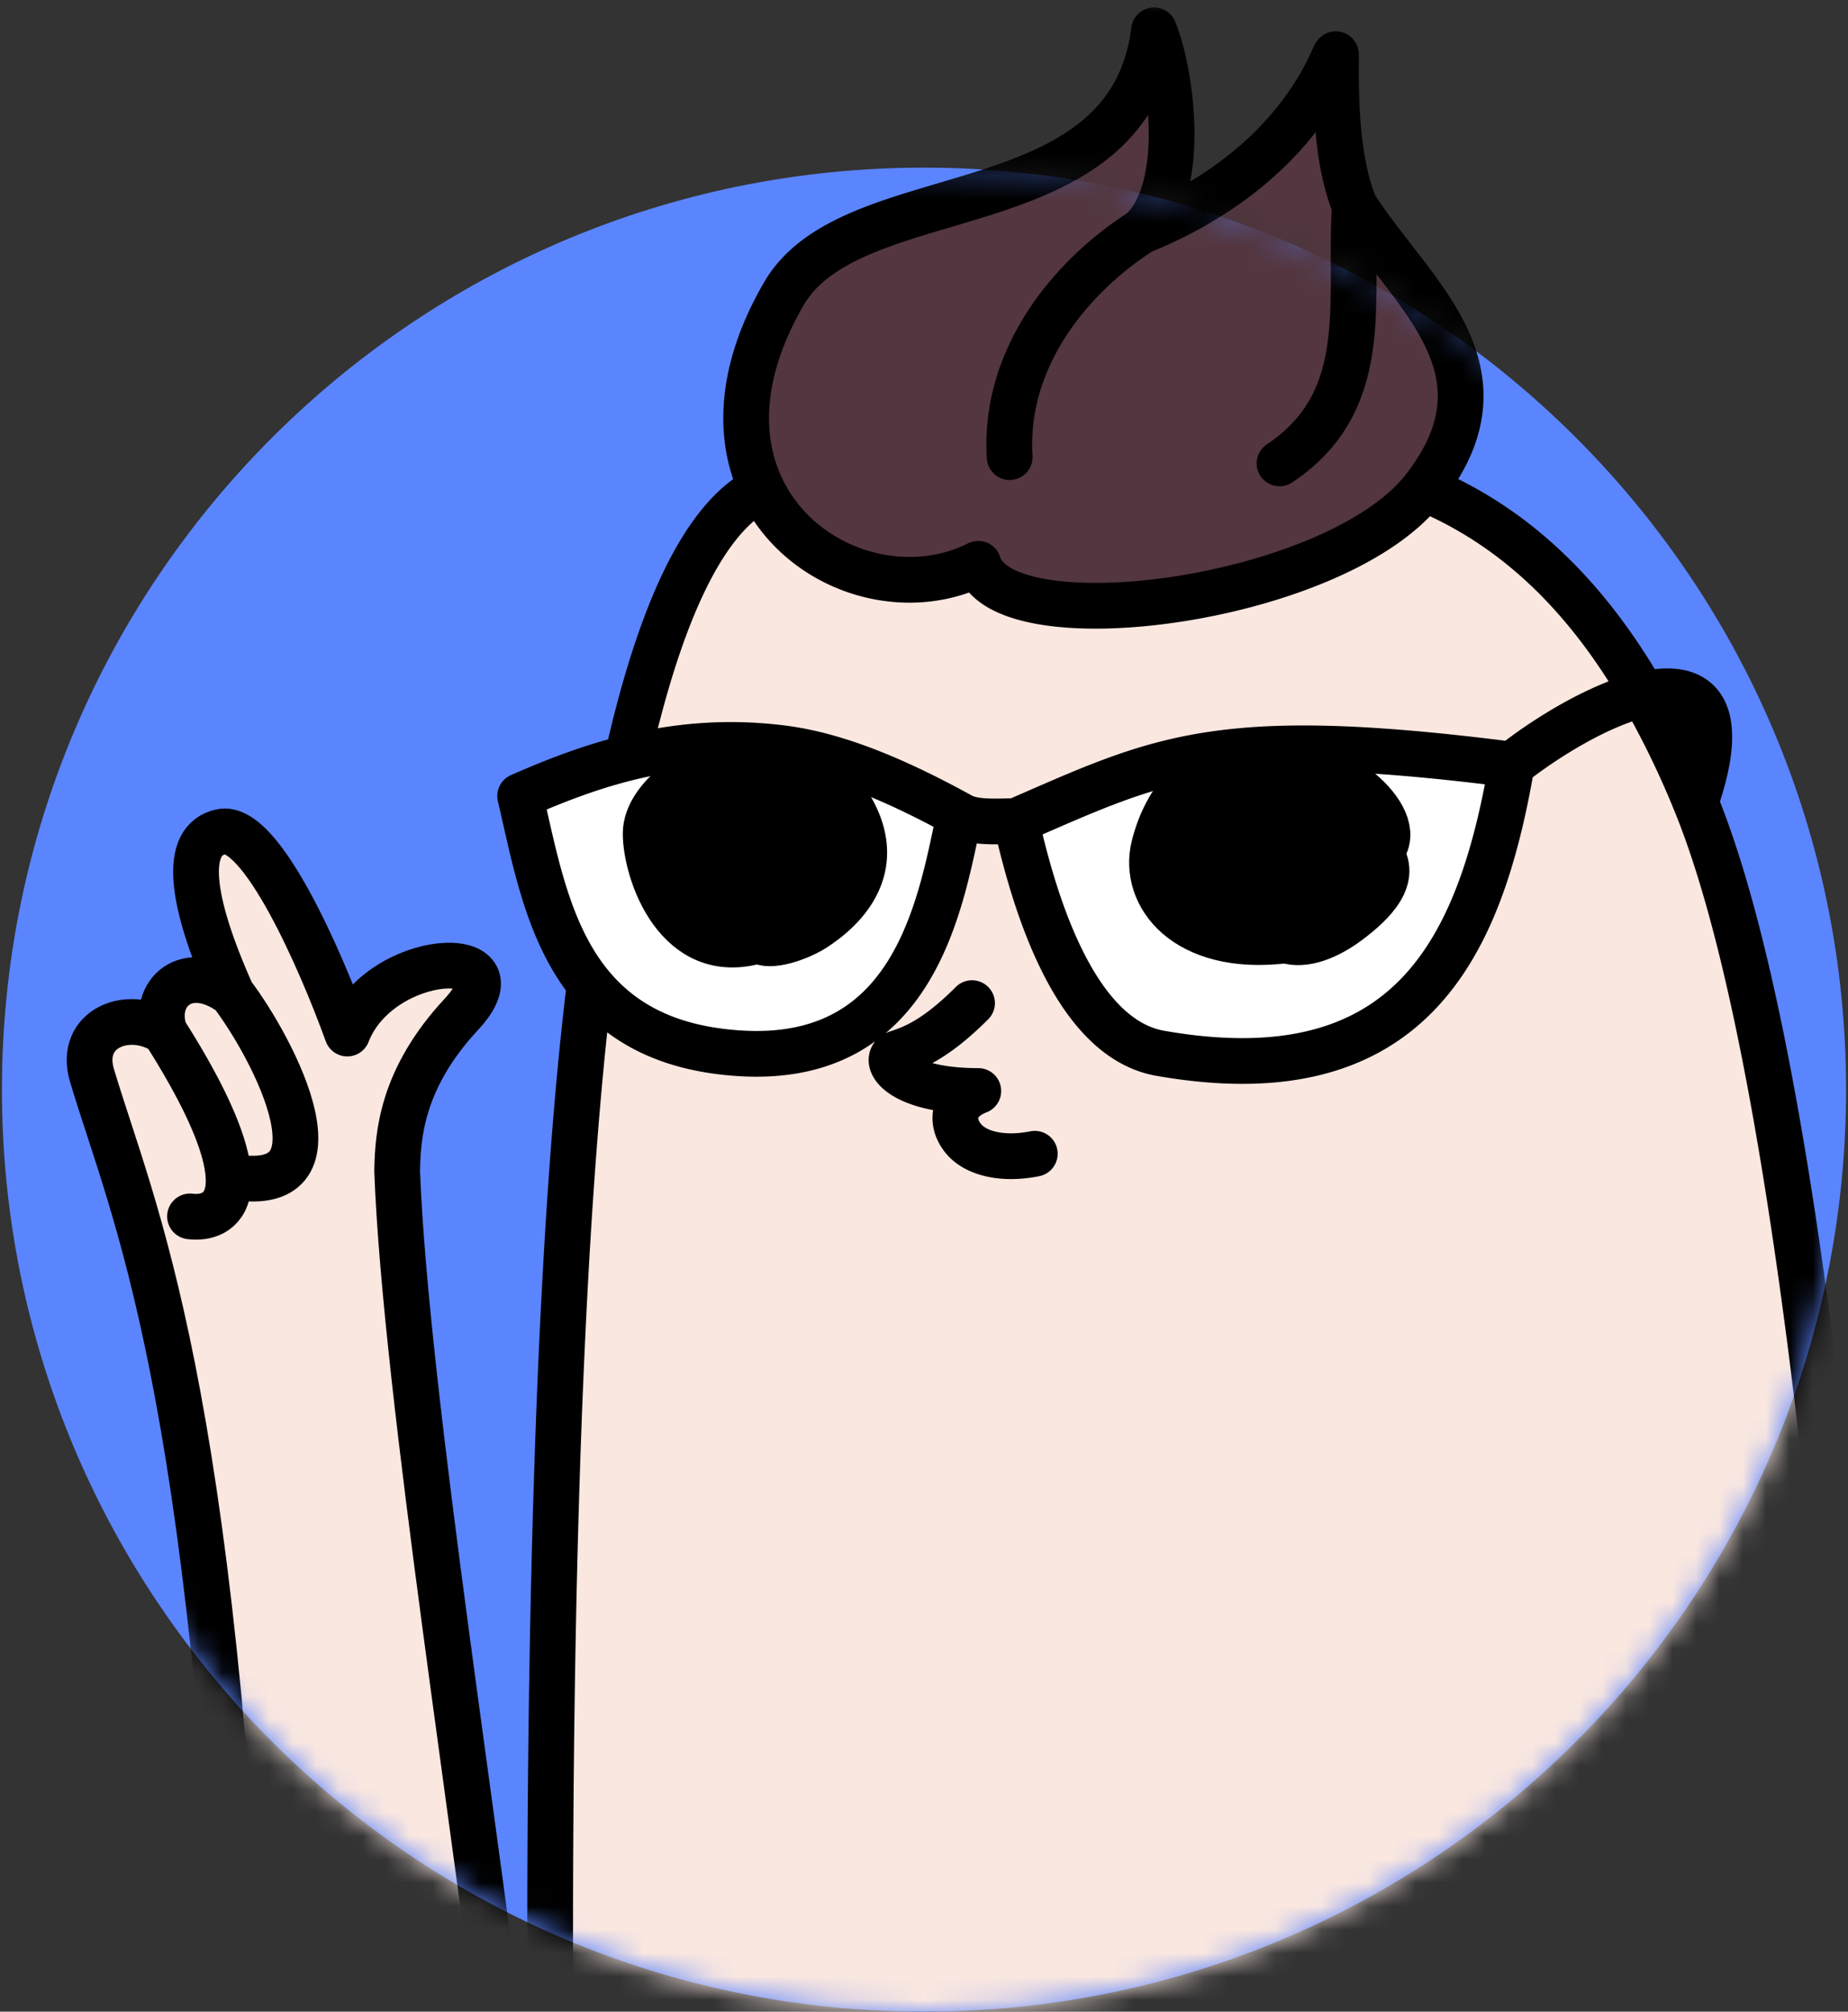 <svg viewBox="0 0 79 86" fill="none" xmlns="http://www.w3.org/2000/svg"><rect x="0" y="0" width="79" height="86" fill="#333333" stroke="none"/><path d="M78.917 46.583C78.917 68.353 61.269 86 39.5 86 17.73 86 .083 68.353.083 46.583.083 24.814 17.731 7.167 39.5 7.167c21.77 0 39.417 17.647 39.417 39.416z" fill="#5B85FF"/><mask id="a" style="mask-type:alpha" maskUnits="userSpaceOnUse" x="0" y="0" width="100%" height="100%"><path d="M78.917 46.583C78.917 68.353 61.269 86 39.5 86 17.73 86 .083 68.353.083 46.583.083 24.814 17.731 7.167 39.5 7.167c21.77 0 39.417 17.647 39.417 39.416z" fill="#D9D9D9"/><path d="M.083 46.583C.083 24.814 17.731 7.167 39.5 7.167c21.77 0 39.417 17.647 39.417 39.416V0H.083v46.583z" fill="#D9D9D9"/></mask><g mask="url(#a)"><path d="M49.334 1.298c-1.074 8.586-12.88 6.171-15.83 11.269-1.933 3.337-1.955 6.202-.945 8.317 1.63 3.415 5.949 4.876 9.262 3.22 1.073 3.488 15.293 1.61 19.05-3.22 3.964-5.098-.538-8.317-2.952-12.073-.895-2.147-.805-5.366-.805-6.44 0-.63-1.073 4.562-8.317 7.513 1.997-1.878 1.252-6.863.537-8.586z" fill="#53363F"/><path d="M72.484 34.299a38.043 38.043 0 00-2.238-4.612c-1.75.409-3.97 1.706-5.62 3.002-1.341 7.78-4.293 14.22-15.025 12.342-3.886-.68-5.544-7.182-6.17-9.927-.916.016-1.857.08-2.415-.268-.805 3.756-1.878 10.664-9.39 10.195-3.142-.197-5.11-1.355-6.416-2.97-2.162 17.68-1.633 48.437-1.634 50.458h56.88c-1.4-24.114-3.883-48.246-7.972-58.22z" fill="#FAE7E0"/><path d="M60.87 20.884c-3.756 4.83-17.976 6.707-19.049 3.22-3.313 1.656-7.632.195-9.262-3.22-2.57 1.27-4.418 5.633-5.743 11.52 1.972-.49 4.197-.733 6.688-.408 2.278.298 4.78 1.341 7.512 2.84.558.349 1.5.284 2.415.268 6.17-2.683 8.585-4.025 21.195-2.415 1.65-1.296 3.87-2.593 5.62-3.002-2.576-4.457-5.672-7.252-9.376-8.803z" fill="#FAE7E0"/><path d="M31.625 45.03c7.513.47 8.586-6.438 9.39-10.194-2.732-1.499-5.233-2.542-7.511-2.84-2.49-.325-4.716-.081-6.688.409-1.716.426-3.24 1.039-4.58 1.626.623 2.654 1.157 5.784 2.974 8.03 1.306 1.615 3.274 2.773 6.415 2.97zM64.626 32.69c-12.61-1.61-15.025-.27-21.195 2.414.626 2.745 2.284 9.247 6.17 9.927 10.732 1.878 13.684-4.561 15.025-12.342z" fill="#fff"/><path d="M60.87 20.884c-3.756 4.83-17.976 6.707-19.049 3.22-3.313 1.656-7.632.195-9.262-3.22m28.311 0c3.965-5.098-.537-8.317-2.951-12.073m2.951 12.073c3.704 1.55 6.8 4.346 9.376 8.803M57.919 8.81c-.895-2.147-.805-5.366-.805-6.44 0-.63-1.073 4.562-8.317 7.513m9.122-1.073c-.269 4.024.805 8.317-3.22 11m-11.537-.268c-.268-4.293 2.683-7.781 5.635-9.66m0 0c1.997-1.877 1.252-6.862.537-8.585-1.074 8.586-12.88 6.171-15.83 11.269-1.933 3.337-1.955 6.202-.945 8.317m0 0c-2.57 1.27-4.418 5.633-5.743 11.52m14.2 2.431c.558.35 1.5.285 2.415.269m-2.415-.268c-.805 3.756-1.878 10.664-9.39 10.195-3.142-.197-5.11-1.355-6.416-2.97m15.806-7.225c-2.733-1.499-5.234-2.542-7.512-2.84-2.49-.325-4.716-.081-6.688.409m16.615 2.699c6.17-2.683 8.585-4.025 21.195-2.415m-21.195 2.415c.626 2.745 2.284 9.247 6.17 9.927 10.732 1.878 13.684-4.561 15.025-12.342m0 0c1.65-1.296 3.87-2.593 5.62-3.002m2.238 4.612c4.089 9.974 6.571 34.106 7.972 58.22h-56.88c0-2.021-.528-32.777 1.634-50.457m47.274-7.763a38.043 38.043 0 00-2.238-4.612m2.238 4.612c1.461-4.212-.006-5.135-2.238-4.612M41.553 42.885c-1.61 1.61-2.576 1.931-3.22 2.146-.644.215 0 1.61 3.488 1.61-1.342.536-1.084 1.599-.537 2.146.537.537 1.61.805 2.952.537m-17.42-16.92c-1.716.427-3.24 1.04-4.58 1.627.623 2.654 1.157 5.784 2.974 8.03" stroke="#000" stroke-width="1.955" stroke-linecap="round" stroke-linejoin="round"/><path d="M30.822 32.42c-.895.27-3.22 1.61-3.22 3.22 0 1.633 1.341 5.635 4.83 4.562.447.357 1.77-.108 2.414-.537.805-.537 4.293-2.951 0-6.976l-4.024-.268zM52.016 32.69c-.805.268-2.146 1.34-2.683 3.487-.524 2.099 1.342 4.561 5.634 4.025.805.268 1.825-.161 2.683-.805 1.074-.805 2.147-1.878 1.342-2.952 1.341-1.341-1.825-3.97-3.756-3.756-1.932.215-1.968.09-3.22 0z" fill="#000" stroke="#000" stroke-width="1.955" stroke-linecap="round" stroke-linejoin="round"/><path d="M21.679 89.645c-1.141-10.408-4.342-30.062-4.701-39.576.026-1.53.183-3.951 2.744-6.705 2.814-3.026-3.489-2.759-4.876.822-1.163-3.216-3.703-8.99-5.393-8.627-1.63.35-1.342 2.896.456 6.92 1.828 2.418 5.149 8.84-.14 7.797-.073-1.173-.777-3.086-2.726-6.153-1.539-1.02-3.716-.171-3.109 1.859 1.751 5.857 5.253 12.98 6.514 43.372l11.23.291z" fill="#FAE7E0"/><path d="M9.909 42.478c-1.926-1.414-3.444 0-2.866 1.645 1.949 3.067 2.653 4.98 2.725 6.153 5.29 1.042 1.969-5.38.14-7.798z" fill="#FAE7E0"/><path d="M9.909 42.478c-1.798-4.023-2.087-6.568-.456-6.919 1.69-.363 4.23 5.411 5.393 8.627 1.387-3.58 7.69-3.848 4.876-.822-2.56 2.754-2.718 5.176-2.744 6.705.359 9.514 3.56 29.168 4.7 39.576l-11.23-.291c-1.26-30.392-4.763-37.515-6.514-43.372-.607-2.03 1.57-2.88 3.11-1.858m2.865-1.646c-1.926-1.414-3.444 0-2.866 1.645m2.866-1.645c1.828 2.419 5.149 8.84-.14 7.797-.073-1.172-.777-3.085-2.726-6.151m0 0c4.57 7.193 2.295 8.036 1.08 7.878" stroke="#000" stroke-width="1.955" stroke-linecap="round" stroke-linejoin="round"/></g></svg>